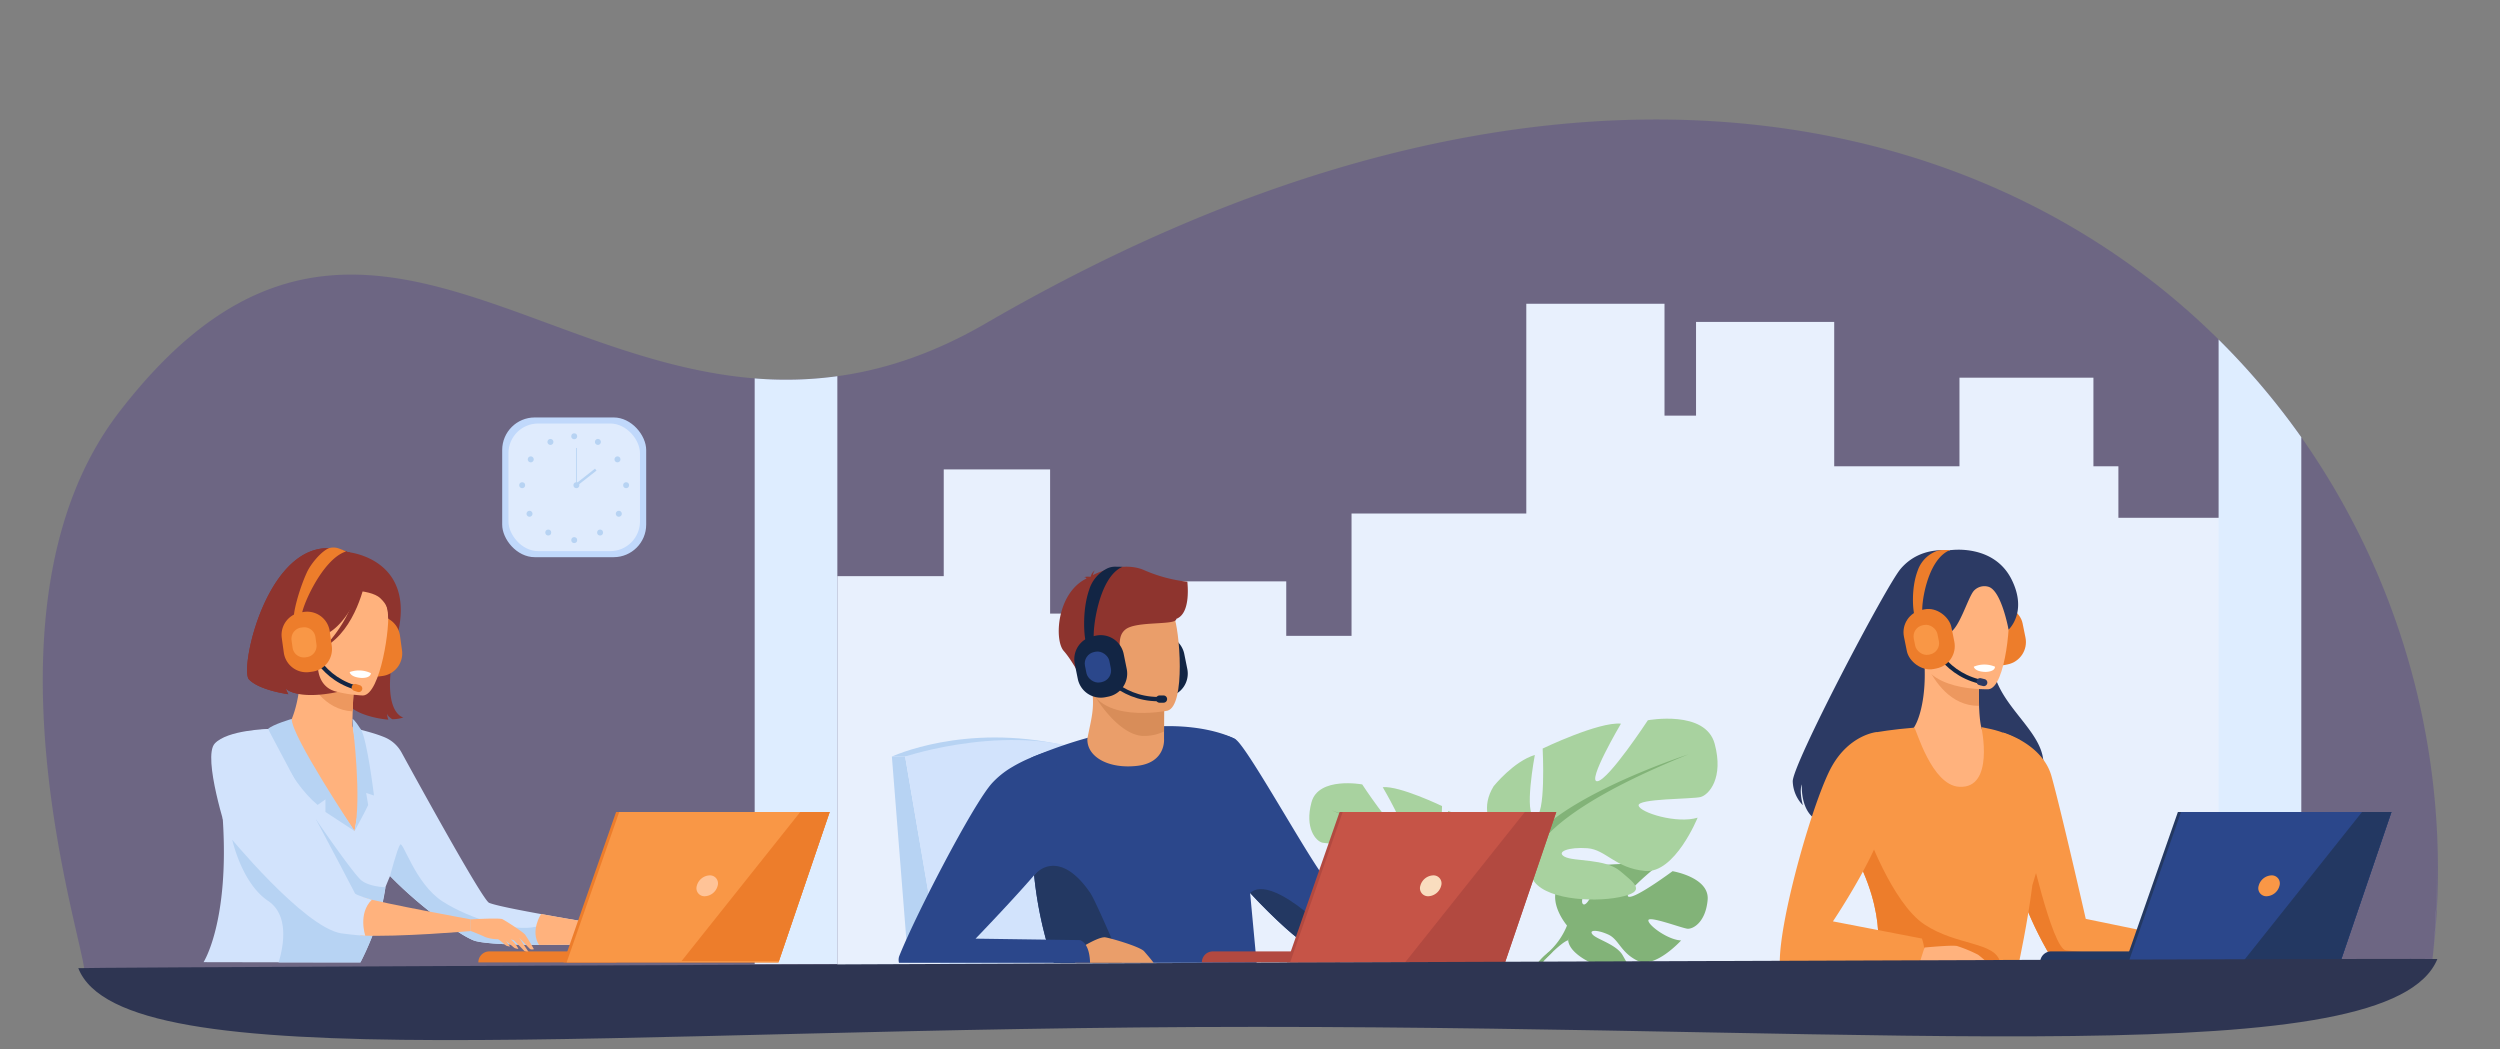 <svg xmlns="http://www.w3.org/2000/svg" viewBox="0 0 958 402"><rect x="0" y="0" width="958" height="402" fill="#808080" stroke="none"/><defs><style>.cls-1{fill:#5a4c88;opacity:0.49;}.cls-2{fill:#ebf3fa;opacity:0.6;}.cls-3{fill:#e8f0fd;}.cls-4{fill:#c0d8fb;}.cls-5{fill:#dfebfd;}.cls-6{fill:#b7d3f3;}.cls-7{fill:#deedff;}.cls-8{fill:#122544;}.cls-9{fill:#d2e3fc;}.cls-10{fill:#82b378;}.cls-11{fill:#a8d29f;}.cls-12{fill:#2b478b;}.cls-13{fill:#ea9e6a;}.cls-14{fill:#d88d59;}.cls-15{fill:#8e342e;}.cls-16{fill:#233862;}.cls-17{fill:#b24940;}.cls-18{fill:#c65447;}.cls-19{fill:#f9ddbf;}.cls-20{fill:#ed7d2b;}.cls-21{fill:#ffb27d;}.cls-22{fill:#ed985f;}.cls-23{fill:#fff;}.cls-24{fill:#f99746;}.cls-25{fill:#ffc397;}.cls-26{fill:#2c3a64;}.cls-27{fill:#2e3552;}</style></defs><title>ze00</title><g id="Capa_2" data-name="Capa 2"><path class="cls-1" d="M305,145.44V372L32.42,373c.68-9.91-44.19-140.55,13.32-215.19C127.37,51.86,197.12,137.54,289.19,145A151,151,0,0,0,305,145.44Z"/><path class="cls-1" d="M932,368.66c-.36,2.83-30.47,1.54-30.88,4.33l-184.29-2.36H305V145.44a146.65,146.65,0,0,0,15.84-1.28c18.08-2.46,37-8.67,57.11-20.36C585.87,3.24,755.13,36,850.17,130.1a283.43,283.43,0,0,1,31.68,37.43A287.7,287.7,0,0,1,932,368.66Z"/><path class="cls-2" d="M933.71,332c0,12.37-.11,24.19-1.71,36.65-.36,2.83-30.47.14-30.88,2.93l-184.29.63H305V372l411.8-1.41L901.12,370c.41-2.79,30.52,1.5,30.88-1.33C933.51,356.75,933.71,343.83,933.71,332Z"/><polygon class="cls-3" points="852.67 198.42 852.67 370.63 320.87 370.63 320.87 220.78 361.64 220.78 361.64 179.88 402.4 179.88 402.4 235.13 435.4 235.13 435.4 222.78 492.89 222.78 492.89 243.66 517.91 243.66 517.91 196.78 584.88 196.78 584.88 116.4 637.84 116.4 637.84 159.27 649.92 159.27 649.92 123.36 702.87 123.36 702.87 178.68 750.87 178.68 750.87 144.73 802.2 144.73 802.2 178.68 811.77 178.68 811.77 198.42 852.67 198.42"/><rect class="cls-4" x="192.44" y="159.97" width="55.18" height="53.54" rx="12.47"/><rect class="cls-5" x="194.84" y="162.29" width="50.4" height="48.9" rx="11.39"/><circle class="cls-6" cx="220.04" cy="167.18" r="1.14"/><path class="cls-6" d="M228.12,168.79a1.13,1.13,0,0,1,1.55-.44,1.14,1.14,0,1,1-1.55.44Z"/><path class="cls-6" d="M236,175.07a1.14,1.14,0,1,1-.34,1.58A1.14,1.14,0,0,1,236,175.07Z"/><circle class="cls-6" cx="239.93" cy="185.93" r="1.14"/><path class="cls-6" d="M237.94,196.07a1.14,1.14,0,0,1-1.62,1.61,1.13,1.13,0,0,1,0-1.61A1.14,1.14,0,0,1,237.94,196.07Z"/><circle class="cls-6" cx="229.95" cy="204.07" r="1.14"/><circle class="cls-6" cx="220.04" cy="206.97" r="1.14"/><path class="cls-6" d="M211.92,168.79a1.14,1.14,0,1,0-.44,1.56A1.15,1.15,0,0,0,211.92,168.79Z"/><path class="cls-6" d="M204,175.07a1.14,1.14,0,1,0,.34,1.58A1.14,1.14,0,0,0,204,175.07Z"/><circle class="cls-6" cx="200.1" cy="185.93" r="1.14"/><path class="cls-6" d="M202.1,196.07a1.14,1.14,0,1,0,1.62,0A1.15,1.15,0,0,0,202.1,196.07Z"/><circle class="cls-6" cx="210.09" cy="204.07" r="1.14"/><circle class="cls-6" cx="220.87" cy="185.93" r="1.14"/><rect class="cls-6" x="220.72" y="171.65" width="0.31" height="14.28"/><rect class="cls-6" x="219.7" y="182.47" width="9.62" height="0.94" transform="translate(-65.05 177.7) rotate(-38.14)"/><path class="cls-7" d="M320.87,144.16V369.44H289.19V145A144.47,144.47,0,0,0,320.87,144.16Z"/><path class="cls-7" d="M881.86,167.54v201.9H850.17V130.1A280.81,280.81,0,0,1,881.86,167.54Z"/><polygon class="cls-6" points="346.85 289.93 341.77 289.93 348 368.69 360.36 368.69 346.85 289.93"/><path class="cls-8" d="M447.92,266.94l-1.09.22a9,9,0,0,1-10.62-7.05l-1.15-5.7a9,9,0,0,1,7.05-10.62l1.09-.22a9,9,0,0,1,10.62,7.05l1.15,5.7A9,9,0,0,1,447.92,266.94Z"/><path class="cls-6" d="M341.77,289.92s27.76-13,65.78-4.36l-60.7,4.36Z"/><path class="cls-9" d="M360.36,369.44l-13.51-79.52s42.53-14.28,75.52,0l19.63,79Z"/><path class="cls-10" d="M654.37,344.82c-.76,8.63-5.63,11.29-7.77,11.06s-14.67-5-14.94-3.25,7.27,7.49,12.55,7.75c0,0-10,11-16.6,7.83s-7.19-8.21-11.32-10.09-7.66-1.89-6,0,9.19,3.79,11.55,8c.56,1,1.1,1.9,1.52,2.7l-14,0c-4.42-2.2-8.15-5.23-8.43-8.5,0-.25,0-.48-.06-.71l-.43-5s-7.16-8.36-3.44-15.29a10.72,10.72,0,0,1,2.84-3.3s6.68-4,12.13-3.71c0,0-4.22,7.08-5.41,11.28-.42,1.48-.46,2.61.19,2.94s1.63-.7,2.58-2.41c2.39-4.28,5-12.62,5-12.62s4-.39,8.59-.45c2,0,4.21,0,6.17.18a16.63,16.63,0,0,1,5.33,1.15l-.73.6c-.68.57-1.78,1.5-3,2.57-3.6,3.19-8.29,7.68-6.54,8.09,1.42.33,5.87-2.32,9.83-4.94,3.68-2.44,6.94-4.86,6.94-4.86S655.12,336.19,654.37,344.82Z"/><path class="cls-10" d="M647.42,345.05s-38.41-1.48-46.9,9.51a27.69,27.69,0,0,1-7.64,10.73l-.9,2.46s6.65-7,9-7.45C601,360.3,597.29,346.69,647.42,345.05Z"/><path class="cls-10" d="M594.49,365.23c-.33.36-.82.85-1.53,1.5v0a9.93,9.93,0,0,0-.72.73,14.85,14.85,0,0,0-1,1.29h-1.8a22,22,0,0,1,3.46-3.47h0C593,365.21,596.33,363.21,594.49,365.23Z"/><path class="cls-11" d="M558.59,340.27s15.5-8.68,8.27-20.46c0,0-5.79-7.23-12-9.09,0,0,3.31,17.56,0,18s-2.27-19.83-2.27-19.83-16.33-7.86-22.73-7.24c0,0,10.12,17.16,6.82,16.74S522,300.59,522,300.59s-16.74-3.1-19.43,6.82,1.66,14.88,4.14,15.5,18.39.41,18,2.48-11.15,5.37-17.15,3.51c0,0,6.62,16.32,15.29,15.5s11.37-6.2,16.74-6.61,9.3,1,6.61,2.48-11.77.47-16.11,4.16-7.86,6,.2,7.61,22.53.62,25.42-5.58Z"/><path class="cls-10" d="M510.24,310.51s43.39,14.05,48.35,29.76a32.92,32.92,0,0,0,4.13,15.08v3.1s-4.54-10.54-7-12C555.7,346.46,565.41,332.83,510.24,310.51Z"/><path class="cls-10" d="M566.74,368.73h-2.48a32.19,32.19,0,0,0-1.71-10.68h0c-.16-.39-.32-.76-.5-1.11h0c-.51-1-.86-1.75-1.08-2.29h0c-1.27-3.11,1.76.71,1.76.71A29,29,0,0,1,566.74,368.73Z"/><path class="cls-11" d="M583.25,328.3s-20.43-11.44-10.9-27c0,0,7.63-9.53,15.8-12,0,0-4.36,23.15,0,23.69s3-26.15,3-26.15,21.51-10.35,30-9.53c0,0-13.35,22.61-9,22.06S631.46,276,631.46,276s22.06-4.09,25.6,9-2.18,19.61-5.44,20.43-24.25.54-23.7,3.26,14.71,7.09,22.61,4.64c0,0-8.72,21.51-20.16,20.42s-15-8.17-22.06-8.71-12.26,1.36-8.72,3.27,15.53.62,21.25,5.48,10.35,7.86-.28,10-29.69.82-33.5-7.35Z"/><path class="cls-10" d="M647,289.07s-57.2,18.53-63.73,39.23a43.46,43.46,0,0,1-5.45,19.88v4.09s6-13.9,9.26-15.8C587.06,336.47,574.26,318.49,647,289.07Z"/><path class="cls-10" d="M580.13,347.24h0c-.29.71-.75,1.69-1.43,3h0c-.24.46-.45,1-.66,1.45h0c-2,4.91-2.34,11.68-2.27,17h-3.28a38.43,38.43,0,0,1,5.32-20.56h0C577.89,348.07,581.78,343.19,580.13,347.24Z"/><path class="cls-12" d="M481.54,368.94h-77.7a82,82,0,0,1-3-8.85,151,151,0,0,1-4.56-24.65c0-.11,0-.22,0-.33a287.39,287.39,0,0,1-1.36-36.84c.12-4.85.31-7.84.32-8h0l.5-.2c4.12-1.73,8.07-3.22,11.86-4.51h0q4.79-1.62,9.2-2.83a135.07,135.07,0,0,1,14.47-3.15,105.82,105.82,0,0,1,14.28-1.32h.57c1.13,0,2.22,0,3.27,0,10.64.22,17.72,2.34,21.3,3.75.49.2.92.38,1.28.55l.14.06.94.44.08.05a3.07,3.07,0,0,1,.31.17l5.6,58.88Z"/><path class="cls-12" d="M559,356.21c-7.79,3.62-54.09,6.65-58.54,5.37-2.28-.66-11.83-9.07-21.43-19.41h0c-9.09-9.78-18.25-21.3-21.34-29.59a50.67,50.67,0,0,1-.89-32.15s11.81-.05,16.63,2.86,32.35,53.63,36,55,47.3,3.84,52.3,6.21C561.73,344.46,566.75,352.6,559,356.21Z"/><path class="cls-13" d="M446.06,280.31v2.87s.8,9-10.24,10.29-19.42-3.47-19.13-10.39c1-5.36,2.08-9,2.14-13.47a30.65,30.65,0,0,0-.4-5.37l21.4-.46,6.3,1Z"/><path class="cls-14" d="M446.12,264.8l-.06,15.51a18,18,0,0,1-7.71,1.71c-9.83,0-19.62-15.81-19.93-17.78Z"/><path class="cls-13" d="M447.38,272.33s-27.39,5.58-30.6-11.53-8.91-27.92,8.44-32.21,22,1.61,24.45,7.06S454.43,270.44,447.38,272.33Z"/><path class="cls-15" d="M455,222.92a57.22,57.22,0,0,1-16.66-4.48c-7.32-3.17-16.55.35-19.54,1.93a4.41,4.41,0,0,1,.73-1.8,4,4,0,0,0-1.54,2.29c-.14.1-.2.17-.17.19a5.19,5.19,0,0,0-2.5.17s.69-.1.93.34a.43.43,0,0,0,.11.12c-11.4,5.53-12.43,23.57-8.75,27.74,4.43,5,9.74,16.31,9.74,16.31a9.68,9.68,0,0,0,1.12-7.09c-.81-4.42,3-4.42,7.82-6.44s.79-7.63,5-11,19.67-1.44,19.47-4.05C456.49,235,455,223.51,455,222.92Z"/><path class="cls-16" d="M403.84,368.94a82,82,0,0,1-3-8.85,151,151,0,0,1-4.56-24.65c0-.11,0-.22,0-.33s.16.19.22.11c3-3.67,11.28-7.69,21.29,6.95,2,2.92,10.74,23.36,12.14,26.77Z"/><path class="cls-13" d="M412,368.94a8.36,8.36,0,0,1,1.05-5.06s1.29-.83,3-1.8c2.53-1.43,6-3.16,7.58-2.88.28.05.66.13,1.11.24,3.73.9,12.42,3.57,13.73,5.14,1.09,1.29,2.56,2.93,3.58,4.36Z"/><path class="cls-12" d="M417.71,368.94H344.49a4.47,4.47,0,0,1,.06-2.46c2.18-5.52,6.45-14.6,11.35-24.34,3.62-7.17,7.57-14.69,11.31-21.43,5.18-9.34,9.94-17.16,12.73-20.37a33.08,33.08,0,0,1,7.87-6.38,55.89,55.89,0,0,1,7.35-3.67h0l.5-.2a64.13,64.13,0,0,1,9.14-3s.05,2.31.06,5.87c0,10.32-.38,31.11-3.68,36.19a65.87,65.87,0,0,1-4.76,6.05l-.18.22c-1.16,1.35-2.44,2.81-3.79,4.31-7.64,8.56-17.31,18.61-18.49,19.84l-.13.12H374l20.53.29,6.3.09,13.06.18a4.9,4.9,0,0,1,2.14,1.81C417.26,363.93,417.65,366.62,417.71,368.94Z"/><path class="cls-16" d="M559,356.21c-7.79,3.62-54.09,6.65-58.54,5.37-2.28-.66-11.83-9.07-21.43-19.41.47.06,4.87-7.26,24.89,10.26,0,0,5.25,2.33,19.52,1S556,351.67,559,356.21Z"/><path class="cls-17" d="M513.48,368.8H460.55a4.21,4.21,0,0,1,4.21-4.22h48.72Z"/><polygon class="cls-17" points="513.33 311.15 595.17 311.15 575.54 368.8 493.17 368.8 513.33 311.15"/><polygon class="cls-18" points="596.37 311.15 576.74 368.8 494.37 368.8 514.53 311.15 596.37 311.15"/><path class="cls-19" d="M552.25,339.44a5.32,5.32,0,0,1-4.91,4,3.08,3.08,0,0,1-3.07-4,5.33,5.33,0,0,1,4.91-4A3.07,3.07,0,0,1,552.25,339.44Z"/><polygon class="cls-17" points="596.37 311.15 576.74 368.8 538.42 368.8 584.32 311.15 596.37 311.15"/><path class="cls-8" d="M424.74,266.94l-1.09.22A9,9,0,0,1,413,260.11l-1.15-5.7a9,9,0,0,1,7.05-10.62l1.09-.22a9,9,0,0,1,10.61,7.05l1.16,5.7A9,9,0,0,1,424.74,266.94Z"/><path class="cls-8" d="M416.25,246.4c-.73-1.32-1.8-11.93,1.11-20.38a13.56,13.56,0,0,1,6.55-8,7,7,0,0,1,3.38-.87l2.87.05c-9.46,4-11.66,25.45-10.92,27.74a.84.84,0,0,0-.07-.16Z"/><path class="cls-8" d="M443.88,268.73c-15.91,0-23.79-12.58-23.87-12.7l1.43-.87-.72.43.72-.44c.07.12,7.49,11.91,22.44,11.91h.3l0,1.66Z"/><rect class="cls-12" x="415.96" y="249.65" width="9.53" height="11.88" rx="4.49" transform="translate(-42.34 88.55) rotate(-11.44)"/><path class="cls-8" d="M445.86,269.28h-1.51a1.38,1.38,0,0,1-1.38-1.39h0a1.39,1.39,0,0,1,1.38-1.39h1.51a1.39,1.39,0,0,1,1.38,1.39h0A1.38,1.38,0,0,1,445.86,269.28Z"/><path class="cls-15" d="M127.53,244.38s-13.35,6.83-3.62,21.49c0,0-11.47,1.32-14.35-2a9.14,9.14,0,0,0,.94,2.14s-11.11-1.45-15.09-5.67,8.43-60.23,38-48.76c0,0,26.31,2.4,18.84,32.06s2.34,31.3,2.34,31.3a14.13,14.13,0,0,1-4.27.67s-1.8-1.06-2-2.19a7.1,7.1,0,0,0,.5,2.36s-10.76-.78-15.37-5.66S125,250.33,127.53,244.38Z"/><path class="cls-20" d="M143.93,236.11H145a8.74,8.74,0,0,1,8.74,8.74v5.64a8.73,8.73,0,0,1-8.73,8.73h-1.08a8.74,8.74,0,0,1-8.74-8.74v-5.64a8.73,8.73,0,0,1,8.73-8.73Z" transform="translate(-32.62 22.17) rotate(-7.89)"/><path class="cls-21" d="M149.64,303.82c-4,3.08-6.51,14.18-12.93,16-24.08,6.87-37-21.72-41.23-35.68a21,21,0,0,1,8.13-2.95c1.75-.3,3.59-.53,5.12-.69,2.63-2.23,6.27-11,6.49-24.38l1.17.25,19.46,4.28s-.56,6.15-.7,11.94c-.1,4.53-.25,5.61.1,6.15,1.51.25,3.3,4.12,3.3,4.12v0A123.78,123.78,0,0,1,149.64,303.82Z"/><path class="cls-22" d="M135.86,260.66s-.58,6.14-.71,11.94c-10.93-.53-16.51-10.63-18.77-16.21Z"/><path class="cls-9" d="M234.88,361.63s-11.45.42-23.88.47h-4.44c-10.13-.05-20.08-.4-24.31-1.49s-20.05-11.85-32.79-24.92h0c-1,2.36-1.73,4.15-1.75,4.3a66.54,66.54,0,0,1-1.76,8.69,105.89,105.89,0,0,1-7.86,20.12h-6.82L78,368.7s10-15.49,7.35-55.17c-.07-1,9.27-33,9.27-33s7.25-1.27,15.64-1.94c.79.72,2.42,21.78,12.91,23,1.7.2,12.64,16.91,12.64,16.91l3.32-17.07-3.92-22.66c5,1.48,7.79,2,12,3.68a13.2,13.2,0,0,1,6.68,5.93c7.33,13.39,31.11,56.58,33.53,57.58s10.84,2.66,19.91,4.31h0c12.13,2.22,25.15,4.32,25.15,4.32Z"/><path class="cls-9" d="M141.89,368.79h0Z"/><path class="cls-21" d="M139.1,266.51s-25.89-.5-25.32-16.62-2.4-27,14.15-27.4,19.55,5.91,20.67,11.33S145.85,266.23,139.1,266.51Z"/><path class="cls-6" d="M211,362.1h-4.44c-10.13-.05-20.08-.4-24.31-1.49s-20.05-11.85-32.79-24.92h0s2.69-10.28,3.84-12,5.73,15,16.4,21.81,27.38,11.58,35.49,9.65C210.66,353.84,211.21,358.75,211,362.1Z"/><path class="cls-23" d="M134,257.54s.16,1.93,4.41,2.24c0,0,3.56.25,3.71-1.82A10.46,10.46,0,0,0,134,257.54Z"/><path class="cls-8" d="M135.42,264.06c-14.71-4.65-18.32-18.57-18.36-18.71l1.57-.39-.78.19.78-.19c0,.13,3.45,13.19,17.28,17.56l.27.09-.47,1.54Z"/><path class="cls-20" d="M137.08,265.15l-1.38-.44a1.34,1.34,0,0,1-.88-1.69h0a1.36,1.36,0,0,1,1.69-.88l1.38.44a1.35,1.35,0,0,1,.88,1.69h0A1.35,1.35,0,0,1,137.08,265.15Z"/><path class="cls-15" d="M140.57,220.36s-6.63,19.63-16.57,23-13.24-.61-13.24-.61a28.76,28.76,0,0,0,8.17-17.62S135,212.33,140.57,220.36Z"/><path class="cls-15" d="M128.19,226.13s13.5-.75,17.53,3.09c2.91,2.77,2.85,4.22,3.07,7.91,0,0,5.9-9.1-.17-15.47C142.18,214.9,128.19,226.13,128.19,226.13Z"/><path class="cls-15" d="M140,222.43s-3.38,18.79-15.74,25.61c0,0,12-12.25,12.18-24.5S140,222.43,140,222.43Z"/><path class="cls-15" d="M95.41,260.37c4,4.21,15.09,5.67,15.09,5.67a9.14,9.14,0,0,1-.94-2.15c5.71,4.63,19.73,1.27,19.73,1.27-11.18-2.47-7.56-18.61-3.76-19.3,2.22-12.18,6.62-27.34,8.68-34.15-.5-.08-.78-.1-.78-.1C103.84,200.14,91.43,256.17,95.41,260.37Z"/><path class="cls-20" d="M117,234.45h1.08a8.74,8.74,0,0,1,8.74,8.74v5.64a8.74,8.74,0,0,1-8.74,8.74H117a8.74,8.74,0,0,1-8.74-8.74v-5.64a8.73,8.73,0,0,1,8.73-8.73Z" transform="translate(-32.64 18.46) rotate(-7.89)"/><path class="cls-20" d="M112.72,237c-.64-1.19,1.59-10.45,4.86-17.62,1.59-3.47,5.58-8.12,8.44-9.31a6.08,6.08,0,0,1,3.51,0,27.23,27.23,0,0,1,3.09,1.25c-9.38,2.92-17.52,22.57-16.93,24.6,0-.06,0-.11-.06-.14Z"/><path class="cls-24" d="M116.23,240.4h.54a4.35,4.35,0,0,1,4.35,4.35v2.81a4.35,4.35,0,0,1-4.35,4.35h-.53a4.36,4.36,0,0,1-4.36-4.36v-2.81a4.35,4.35,0,0,1,4.35-4.35Z" transform="translate(-32.73 18.35) rotate(-7.9)"/><path class="cls-21" d="M180.38,352.3s11.1-.64,12.18-.06c1.75.95,7.71,4.79,8.65,5.9a63.84,63.84,0,0,1,3.38,5.6s-1.06.29-1.54-.14-4.1-4.28-4.1-4.28l3.72,5.65a3.14,3.14,0,0,1-1.8-.61c-.51-.57-4-4.1-4-4.1L195.7,360a12.28,12.28,0,0,1,1.86,1.84,10.76,10.76,0,0,1,1.09,1.82,8.57,8.57,0,0,1-1.39-.34c-.33-.16-3.45-2.89-3.45-2.89l1.65,2.26a4.36,4.36,0,0,1-1.48-.31c-.36-.24-2.79-2.48-3.22-2.48a14.28,14.28,0,0,1-4.86-.83c-1.33-.7-5.51-2.32-5.51-2.32Z"/><path class="cls-6" d="M111.83,275.48s-7.43,2.16-9.12,3.87c0,0,7.76,19.84,19,29.1l3-2.12v4.82l11.21,7.33S111.25,281.48,111.83,275.48Z"/><path class="cls-6" d="M146,348.67a105.89,105.89,0,0,1-7.86,20.12H102.71s4.1,0,4.1,0c-.1-.36,6-16.84-4.1-23.59S89,321.79,89,321.79L121.08,314s13.23,19.31,17,23c2.89,2.83,9.63,3,9.63,3Z"/><path class="cls-6" d="M135.25,278.75s3.42,27,.61,39.73c0,0,4.58-8.42,5.22-10l-.77-4.63,3,1s-2.61-21.52-5-25.29-3.23-4.14-3.23-4.14Z"/><path class="cls-21" d="M234.88,361.63s-14.32.53-28.32.47c-3.48-5.39.78-11.85.78-11.85h0c12.13,2.22,25.15,4.32,25.15,4.32Z"/><path class="cls-20" d="M236.24,368.8H183.3a4.22,4.22,0,0,1,4.22-4.22h48.72Z"/><polygon class="cls-20" points="317.93 311.15 298.3 368.8 215.93 368.8 236.09 311.15 317.93 311.15"/><polygon class="cls-24" points="317.93 311.15 298.48 368.27 298.3 368.8 217.13 368.8 237.29 311.15 317.93 311.15"/><path class="cls-25" d="M275,339.44a5.32,5.32,0,0,1-4.91,4,3.07,3.07,0,0,1-3.07-4,5.33,5.33,0,0,1,4.91-4A3.08,3.08,0,0,1,275,339.44Z"/><polygon class="cls-20" points="317.93 311.15 298.48 368.27 261.18 368.27 306.66 311.15 317.93 311.15"/><path class="cls-21" d="M180.39,356.78s-27.25,2.38-42.31,1.71v-14.8c9.86,2.73,42.3,8.61,42.3,8.61Z"/><path class="cls-9" d="M102.71,279.35s-15.58.35-20.41,5.56,4.79,34.65,4.79,34.65,29.05,35.58,43.58,38.09c0,0,6.35.86,9.31.91,0,0-2.9-8.46,2.5-13.77,0,0-6.22-1.74-6.48-2.51S102.71,279.35,102.71,279.35Z"/><path class="cls-26" d="M754,212.3s-15.78-5.88-25.65,5.65c-5.65,6.61-41.8,75.54-41.37,81.57a13.73,13.73,0,0,0,3.88,9.05s-1.51-5.27-.38-8c0,0-.73,9.29,5,13.25,3,2.06,77.42-2,83.89-11,14.06-19.6-16.65-29.74-15.9-50.91C763.87,239.62,775.93,213.54,754,212.3Z"/><rect class="cls-20" x="756.9" y="233.42" width="18.55" height="23.11" rx="8.74" transform="matrix(0.98, -0.2, 0.2, 0.98, -33.34, 156.54)"/><path class="cls-24" d="M836.52,368.7H787.14c-8.38-13.3-15.74-31.25-17.46-45.23-.81-6.64-.36-12.37,1.86-16.3,6.9-12.18-4-26.48-4-26.48s15.07,4.26,18.57,16.68c3.57,12.65,13.15,54.74,13.15,54.74l36.66,7.54A17.13,17.13,0,0,1,836.52,368.7Z"/><path class="cls-20" d="M836.52,368.7H787.14c-8.38-13.3-15.74-31.25-17.46-45.23l7.33-2.25s9.27,42.31,14.65,42.95S836.52,368.7,836.52,368.7Z"/><path class="cls-21" d="M774.79,300.71a45.25,45.25,0,0,1-15,8.47c-23.61,8.34-35.22-11.1-40.29-24.77a21.07,21.07,0,0,1,7.92-3.45c1.73-.4,3.56-.75,5.08-1,2.48-2.39,5.58-11.38,5-24.73l1.17.18,19.7,3.07s-.19,6.17,0,12c.17,4.53.61,8.83,1.58,9.78,1.52.15,2.44.26,2.44.26v0A123.17,123.17,0,0,1,774.79,300.71Z"/><path class="cls-22" d="M758.38,258.48s-.2,6.17,0,12c-10.95.14-17.14-9.6-19.73-15Z"/><path class="cls-24" d="M784.17,321.22c0,.43-5.31,17.54-5.37,18-1.82,14.33-5.13,29.61-5.13,29.61h-7.23l-47.73-.09s5.76-17.37-9.42-44c-.5-.87-1-1.75-1.57-2.65-2.16-3.55,11.49-41.53,11.49-41.53s6-1.06,14.36-1.73c.79.72,6.61,22,17.15,22.67,13.75.85,8.54-22.88,8.54-22.88,5.6,1.12,7.62,1.53,14.81,5C774.07,283.55,784.47,318.89,784.17,321.22Z"/><path class="cls-21" d="M762,264.12s-25.87,1.09-26.3-15-4.06-26.84,12.44-28.22,19.88,4.7,21.33,10S768.69,263.43,762,264.12Z"/><path class="cls-23" d="M756.35,255.48s.28,1.92,4.54,2c0,0,3.57,0,3.59-2A10.44,10.44,0,0,0,756.35,255.48Z"/><path class="cls-8" d="M758.15,261.9c-15-3.73-19.43-17.41-19.47-17.55l1.54-.48-.77.24.77-.24c0,.13,4.26,12.95,18.32,16.46l.28.07-.37,1.57Z"/><path class="cls-26" d="M759.88,262.89l-1.41-.36a1.34,1.34,0,0,1-1-1.63h0a1.35,1.35,0,0,1,1.63-1l1.41.35a1.36,1.36,0,0,1,1,1.64h0A1.35,1.35,0,0,1,759.88,262.89Z"/><path class="cls-26" d="M747.32,210.84s16.66-2.6,23.55,11.27c5.24,10.56.87,17.15-1.19,19.17,0,0-2.72-15.16-7.81-16.46a5.51,5.51,0,0,0-5.52,1.6c-2.24,2.61-5.48,14.21-9.19,16,0,0-11.55,2.85-12.11-1.18s-.25-16.57,2.66-18.59S747.32,210.84,747.32,210.84Z"/><rect class="cls-20" x="729.96" y="233.42" width="18.55" height="23.11" rx="8.74" transform="translate(-33.86 151.17) rotate(-11.42)"/><path class="cls-20" d="M733.83,236.29c-.71-1.15-1.75-10.4,1.08-17.77a12.23,12.23,0,0,1,6.35-7,7.48,7.48,0,0,1,3.27-.76l2.79,0C738.14,214.34,736,233,736.73,235a.58.58,0,0,0-.08-.14Z"/><rect class="cls-24" x="733.55" y="239.44" width="9.24" height="11.52" rx="4.35" transform="translate(-33.97 151.27) rotate(-11.44)"/><path class="cls-20" d="M718.71,368.7s5.76-17.37-9.42-44l5.65-7.07s10,28.37,22.53,36.64,27.19,6.53,29,14.53Z"/><path class="cls-24" d="M719.21,280.51s-10.3.9-17.2,13.08-20,57.71-20,75.11h55.12a17.13,17.13,0,0,0-.65-9.05l-34.1-6.58s20.53-30.49,20.74-43.63S719.21,280.51,719.21,280.51Z"/><path class="cls-21" d="M737.47,363.1s10.74-1.05,12.52-.57a53.1,53.1,0,0,1,8,3.32,31.5,31.5,0,0,1,3.31,2.85,6.83,6.83,0,0,1-2.18.07c-.81-.18-3.23-.34-3.88-.39a19.49,19.49,0,0,0-3,.42H735.63Z"/><path class="cls-16" d="M834.72,368.8H781.79a4.22,4.22,0,0,1,4.22-4.22h48.71Z"/><polygon class="cls-16" points="916.41 311.15 896.78 368.8 814.41 368.8 834.57 311.15 916.41 311.15"/><polygon class="cls-12" points="916.41 311.15 896.96 368.27 896.78 368.8 815.61 368.8 835.78 311.15 916.41 311.15"/><path class="cls-24" d="M873.49,339.44a5.3,5.3,0,0,1-4.9,4,3.07,3.07,0,0,1-3.07-4,5.32,5.32,0,0,1,4.91-4A3.07,3.07,0,0,1,873.49,339.44Z"/><polygon class="cls-16" points="916.41 311.15 896.96 368.27 859.67 368.27 905.14 311.15 916.41 311.15"/><path class="cls-27" d="M934,367.5c-18,44-203.15,26-452.5,26S47,414.5,30,371C29.82,370.53,934.19,367,934,367.5Z"/></g></svg>
